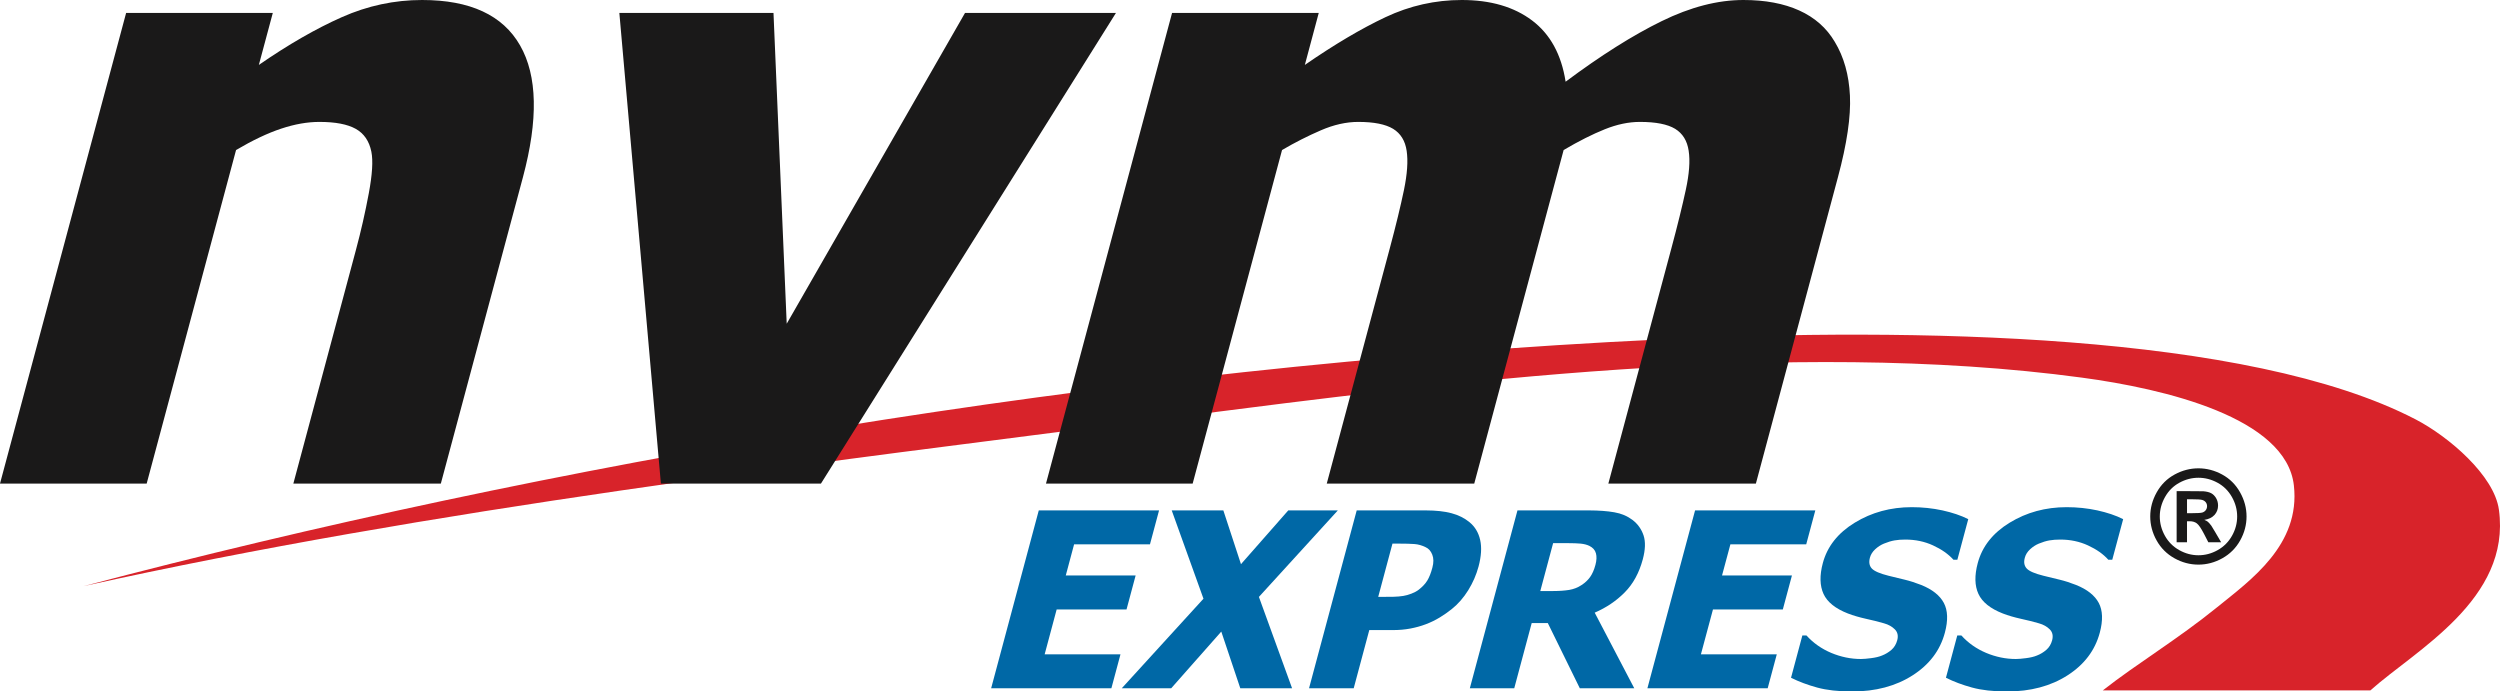 <?xml version="1.0" encoding="utf-8"?>
<!-- Generator: Adobe Illustrator 16.0.0, SVG Export Plug-In . SVG Version: 6.00 Build 0)  -->
<!DOCTYPE svg PUBLIC "-//W3C//DTD SVG 1.1//EN" "http://www.w3.org/Graphics/SVG/1.1/DTD/svg11.dtd">
<svg version="1.1" id="Layer_1" xmlns="http://www.w3.org/2000/svg" xmlns:xlink="http://www.w3.org/1999/xlink" x="0px" y="0px"
	 width="582.585px" height="161.14px" viewBox="0 0 582.585 161.14" enable-background="new 0 0 582.585 161.14"
	 xml:space="preserve">
<path fill="#D8232A" d="M516.74,141.45c7.7-6.25,19.39-14.47,17.81-28.34C532.76,97.32,504.58,90.62,485.15,88
	c-68.551-9.26-148.9,1.24-208.94,8.91c-88.96,11.37-175.73,21.721-256.73,39.681c106.12-27.99,237.64-51.35,367.68-57.5
	c58.52-2.76,136.68-1.63,175.74,18.63c7.75,4.02,18.34,13.09,19.43,21.06c2.89,20.932-19.53,32.771-29.96,42.11h-62.36
	C498.229,154.461,507.4,149.03,516.74,141.45"/>
<path fill="#1A1919" d="M0,112.69L29.39,3.02h34.18l-3.25,12.11C67.19,10.38,73.64,6.67,79.66,4s12.26-4,18.7-4
	c11.2,0,18.81,3.53,22.84,10.59c4.04,7.06,4.25,17.3,0.66,30.71l-19.13,71.39H68.36L82.93,58.3c1.19-4.43,2.19-8.84,3.01-13.24
	c0.82-4.39,1.02-7.63,0.6-9.71c-0.5-2.48-1.72-4.25-3.65-5.33c-1.92-1.07-4.74-1.61-8.45-1.61c-2.8,0-5.77,0.52-8.92,1.57
	c-3.14,1.04-6.64,2.7-10.51,4.98l-20.83,77.73H0"/>
<polyline fill="#1A1919" points="154.01,112.69 144.33,3.02 180.25,3.02 183.33,75.44 224.88,3.02 260.05,3.02 191.31,112.69 
	154.01,112.69 "/>
<path fill="#1A1919" d="M243.75,112.69L273.13,3.02h34.18l-3.239,12.11c6.87-4.75,13.14-8.46,18.8-11.13s11.59-4,17.77-4
	c6.71,0,12.17,1.59,16.4,4.78c4.22,3.19,6.82,7.94,7.8,14.26c8.21-6.12,15.67-10.83,22.38-14.11C393.93,1.64,400.28,0,406.27,0
	c5.07,0,9.41,0.81,13.011,2.44c3.6,1.63,6.37,4.06,8.29,7.32c2.12,3.51,3.3,7.7,3.529,12.55c0.23,4.85-0.699,11.18-2.8,18.99
	l-19.12,71.39H374.8l14.68-54.79c1.45-5.4,2.57-9.96,3.37-13.67c0.801-3.71,1.03-6.74,0.67-9.08c-0.34-2.34-1.399-4.05-3.159-5.13
	c-1.761-1.07-4.5-1.61-8.21-1.61c-2.61,0-5.33,0.57-8.171,1.71c-2.85,1.14-6.05,2.75-9.6,4.84l-20.83,77.73h-34.37L323.86,57.9
	c1.43-5.33,2.529-9.87,3.31-13.62c0.771-3.74,0.98-6.79,0.63-9.13c-0.34-2.34-1.399-4.05-3.16-5.13c-1.77-1.07-4.47-1.61-8.12-1.61
	c-2.79,0-5.699,0.65-8.72,1.96c-3.02,1.3-6.03,2.83-9.04,4.59l-20.83,77.73H243.75"/>
<polyline fill="#0068A6" points="230.97,160.39 242.07,118.94 270.1,118.94 267.98,126.85 250.3,126.85 248.36,134.11 
	264.64,134.11 262.52,142.02 246.24,142.02 243.44,152.48 261.11,152.48 258.99,160.39 230.97,160.39 "/>
<polyline fill="#0068A6" points="261.41,160.39 280.45,139.52 273.05,118.94 285.08,118.94 289.19,131.47 300.21,118.94 
	311.76,118.94 293.37,139.1 301.1,160.39 289.03,160.39 284.6,147.18 272.93,160.39 261.41,160.39 "/>
<path fill="#0068A6" d="M305.05,160.39l11.11-41.45h16.08c2.399,0.01,4.399,0.22,6.02,0.66c1.62,0.43,3.01,1.13,4.16,2.07
	c1.28,1.041,2.12,2.43,2.51,4.161c0.391,1.738,0.261,3.799-0.38,6.198c-0.52,1.932-1.32,3.762-2.399,5.512
	c-1.08,1.738-2.351,3.198-3.811,4.368c-0.899,0.721-1.85,1.391-2.86,2c-1.01,0.61-2.079,1.132-3.22,1.561
	c-1.13,0.43-2.33,0.76-3.59,1c-1.26,0.241-2.64,0.361-4.12,0.361h-5.46l-3.63,13.559H305.05 M324.68,139.07
	c0.88-0.02,1.66-0.09,2.34-0.2c0.58-0.09,1.21-0.27,1.91-0.538c0.69-0.271,1.25-0.571,1.67-0.901c0.891-0.69,1.561-1.41,2.011-2.15
	c0.449-0.738,0.85-1.738,1.18-3c0.32-1.17,0.31-2.18-0.021-3.02c-0.329-0.851-0.85-1.429-1.54-1.74
	c-0.869-0.43-1.739-0.68-2.63-0.74c-0.88-0.068-2.09-0.1-3.63-0.1h-1.479l-3.32,12.41h0.72
	C322.87,139.09,323.81,139.09,324.68,139.07z"/>
<path fill="#0068A6" d="M342.52,160.39l11.101-41.45h16.67c2.3,0.01,4.27,0.15,5.9,0.44c1.63,0.279,3.039,0.88,4.25,1.79
	c1.229,0.949,2.079,2.149,2.569,3.609c0.48,1.45,0.42,3.302-0.18,5.552c-0.851,3.17-2.26,5.75-4.22,7.719
	c-1.95,1.979-4.29,3.55-6.99,4.72l9.22,17.62H368.15l-7.46-15.2h-3.75l-4.07,15.2H342.52 M365.68,137.47
	c1.05-0.179,2.011-0.55,2.87-1.13c0.811-0.521,1.47-1.141,1.99-1.86c0.52-0.729,0.939-1.67,1.25-2.84c0.28-1.04,0.32-1.94,0.12-2.69
	s-0.71-1.33-1.521-1.738c-0.58-0.281-1.26-0.451-2.029-0.531c-0.78-0.07-1.761-0.11-2.95-0.11h-3.48l-2.989,11.16h2.979
	C363.36,137.73,364.62,137.64,365.68,137.47z"/>
<polyline fill="#0068A6" points="383.9,160.39 395.01,118.94 423.03,118.94 420.91,126.85 403.24,126.85 401.29,134.11 
	417.58,134.11 415.46,142.02 399.18,142.02 396.37,152.48 414.05,152.48 411.93,160.39 383.9,160.39 "/>
<path fill="#0068A6" d="M423.45,160.22c-2.23-0.61-4.26-1.37-6.08-2.28l2.64-9.858h0.95c1.6,1.769,3.53,3.118,5.78,4.068
	c2.25,0.94,4.56,1.42,6.91,1.42c0.6,0,1.399-0.068,2.409-0.2c1.011-0.13,1.851-0.328,2.511-0.609c0.81-0.311,1.54-0.759,2.199-1.32
	c0.65-0.57,1.101-1.31,1.351-2.24c0.28-1.04,0.09-1.88-0.55-2.529c-0.641-0.65-1.49-1.129-2.54-1.419
	c-1.311-0.382-2.721-0.731-4.24-1.062c-1.51-0.34-2.9-0.74-4.17-1.229c-2.9-1.13-4.8-2.651-5.68-4.562
	c-0.87-1.91-0.931-4.31-0.16-7.18c1.04-3.88,3.52-7.021,7.449-9.42c3.931-2.4,8.351-3.61,13.271-3.61c2.47,0,4.85,0.25,7.16,0.75
	c2.3,0.51,4.31,1.18,6.01,2.04l-2.54,9.46h-0.91c-1.189-1.32-2.77-2.43-4.75-3.34c-1.97-0.91-4.13-1.36-6.46-1.36
	c-0.91,0-1.75,0.061-2.5,0.19c-0.76,0.13-1.59,0.38-2.49,0.75c-0.729,0.3-1.409,0.74-2.041,1.321
	c-0.629,0.589-1.038,1.238-1.229,1.969c-0.28,1.05-0.13,1.89,0.45,2.52c0.59,0.62,1.89,1.181,3.899,1.681
	c1.311,0.31,2.57,0.621,3.78,0.92c1.21,0.29,2.48,0.701,3.811,1.22c2.59,1.04,4.359,2.441,5.288,4.191
	c0.932,1.75,1.012,4.068,0.241,6.938c-1.1,4.12-3.609,7.44-7.52,9.94c-3.91,2.51-8.62,3.76-14.13,3.76
	C428.4,161.14,425.69,160.832,423.45,160.22"/>
<path fill="#0068A6" d="M459.55,160.22c-2.24-0.61-4.26-1.37-6.08-2.28l2.641-9.858h0.949c1.601,1.769,3.53,3.118,5.78,4.068
	c2.25,0.94,4.561,1.42,6.91,1.42c0.6,0,1.4-0.068,2.41-0.2c1.01-0.13,1.84-0.328,2.51-0.609c0.809-0.311,1.54-0.759,2.19-1.32
	c0.659-0.57,1.109-1.31,1.359-2.24c0.271-1.04,0.09-1.88-0.55-2.529c-0.64-0.65-1.49-1.129-2.54-1.419
	c-1.31-0.382-2.729-0.731-4.24-1.062c-1.52-0.34-2.911-0.74-4.17-1.229c-2.899-1.13-4.8-2.651-5.68-4.562s-0.93-4.31-0.16-7.18
	c1.04-3.88,3.521-7.021,7.45-9.42c3.93-2.4,8.35-3.61,13.27-3.61c2.46,0,4.851,0.25,7.16,0.75c2.3,0.51,4.311,1.18,6.01,2.04
	l-2.541,9.46h-0.919c-1.18-1.32-2.76-2.43-4.739-3.34c-1.971-0.91-4.13-1.36-6.46-1.36c-0.91,0-1.75,0.061-2.511,0.19
	c-0.76,0.13-1.58,0.38-2.479,0.75c-0.73,0.3-1.41,0.74-2.04,1.321c-0.63,0.589-1.04,1.238-1.23,1.969
	c-0.29,1.05-0.14,1.89,0.45,2.52c0.58,0.62,1.88,1.181,3.9,1.681c1.31,0.31,2.569,0.621,3.778,0.92
	c1.212,0.29,2.481,0.701,3.802,1.22c2.6,1.04,4.37,2.441,5.3,4.191s1.01,4.068,0.24,6.938c-1.11,4.12-3.61,7.44-7.521,9.94
	c-3.91,2.51-8.62,3.76-14.13,3.76C464.5,161.14,461.79,160.832,459.55,160.22"/>
<g>
	<path fill="#1A1919" d="M512.299,109.135c1.924,0,3.77,0.481,5.537,1.443s3.157,2.341,4.167,4.138
		c1.012,1.797,1.517,3.677,1.517,5.64c0,1.953-0.495,3.816-1.487,5.588c-0.99,1.773-2.373,3.155-4.145,4.146
		c-1.773,0.99-3.636,1.486-5.589,1.486s-3.815-0.496-5.589-1.486c-1.771-0.991-3.154-2.373-4.145-4.146
		c-0.992-1.771-1.487-3.635-1.487-5.588c0-1.963,0.505-3.843,1.517-5.64c1.01-1.797,2.399-3.176,4.167-4.138
		S510.375,109.135,512.299,109.135z M512.313,111.333c-1.543,0-3.022,0.386-4.438,1.157s-2.532,1.88-3.347,3.325
		c-0.816,1.445-1.224,2.959-1.224,4.541c0,1.572,0.397,3.071,1.194,4.497c0.795,1.426,1.906,2.539,3.332,3.34
		s2.92,1.201,4.482,1.201c1.572,0,3.068-0.4,4.49-1.201c1.42-0.801,2.531-1.914,3.332-3.34s1.201-2.925,1.201-4.497
		c0-1.582-0.408-3.096-1.223-4.541c-0.816-1.445-1.934-2.554-3.355-3.325C515.339,111.718,513.856,111.333,512.313,111.333z
		 M507.23,126.362v-11.909h2.417c2.266,0,3.535,0.01,3.809,0.029c0.801,0.068,1.424,0.228,1.867,0.476
		c0.445,0.25,0.816,0.631,1.113,1.143c0.299,0.514,0.447,1.082,0.447,1.707c0,0.859-0.281,1.595-0.842,2.205
		c-0.562,0.61-1.351,0.988-2.366,1.135c0.361,0.137,0.64,0.285,0.835,0.447c0.195,0.16,0.464,0.466,0.806,0.915
		c0.088,0.117,0.381,0.601,0.879,1.45l1.406,2.402h-2.988l-0.996-1.934c-0.674-1.299-1.23-2.117-1.67-2.453
		c-0.439-0.338-0.996-0.506-1.67-0.506h-0.63v4.893H507.23z M509.647,119.594h0.981c1.396,0,2.263-0.054,2.601-0.161
		c0.336-0.107,0.603-0.295,0.798-0.563s0.293-0.574,0.293-0.916c0-0.332-0.095-0.627-0.286-0.887
		c-0.189-0.258-0.461-0.443-0.812-0.557c-0.352-0.111-1.216-0.168-2.593-0.168h-0.981V119.594z"/>
</g>
</svg>
